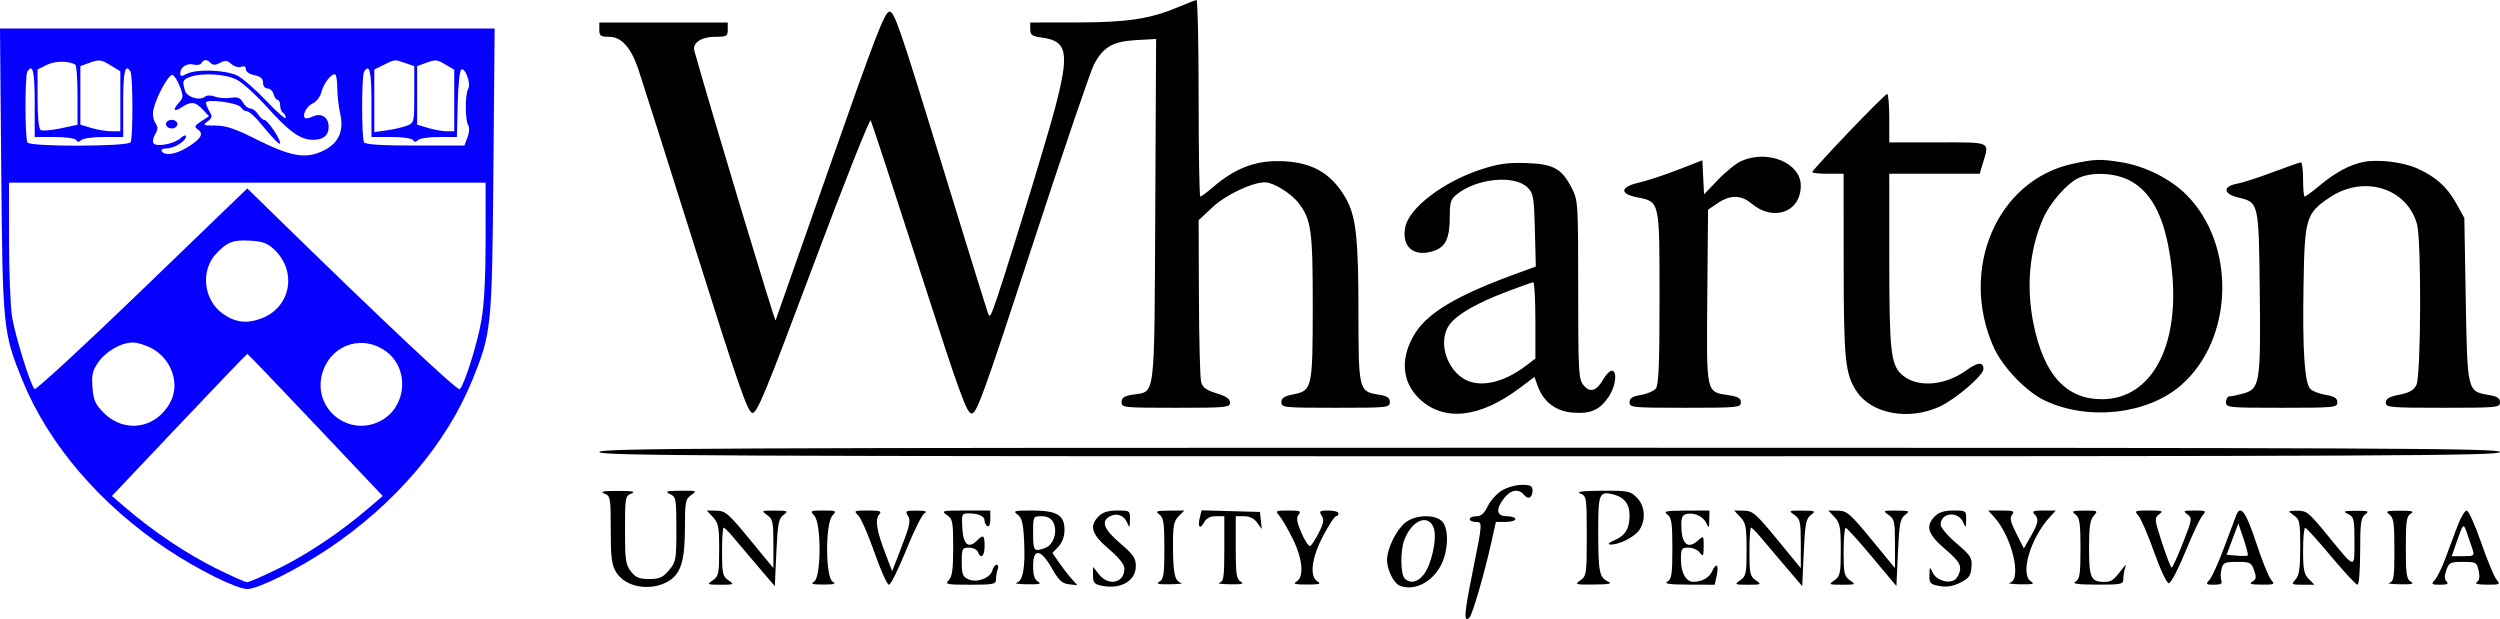 <?xml version="1.0" encoding="UTF-8"?> <svg xmlns="http://www.w3.org/2000/svg" width="876" height="217" viewBox="0 0 876 217" fill="none"> <path fill-rule="evenodd" clip-rule="evenodd" d="M412.61 2.582C402.908 6.648 394.863 7.851 377.25 7.87L361 7.887V10.255C361 12.27 361.609 12.705 365.078 13.171C374.104 14.381 374.828 18.467 369.547 38.387C366.253 50.812 350.444 102.109 347.974 108.387C346.902 111.113 346.726 111.204 346.052 109.387C345.644 108.287 338.162 84.082 329.424 55.598C315.167 9.12 313.337 3.838 311.579 4.098C309.945 4.339 306.5 13.288 290.87 57.887C280.557 87.312 271.96 111.785 271.765 112.272C271.509 112.911 249.687 40.488 243.295 17.786C242.529 15.064 245.763 12.887 250.571 12.887C254.629 12.887 255 12.677 255 10.387V7.887H232.5H210V10.387C210 12.565 210.439 12.887 213.411 12.887C217.676 12.887 221.056 16.598 223.627 24.106C224.622 27.011 233.588 55.262 243.551 86.887C258.761 135.168 261.973 144.433 263.583 144.672C265.251 144.92 268.028 138.208 284.98 92.957C295.694 64.357 304.749 41.504 305.103 42.172C305.456 42.84 313.115 66.223 322.123 94.133C336.519 138.742 338.742 144.879 340.5 144.882C342.26 144.884 344.825 137.773 361.874 85.636C372.53 53.049 382.205 24.627 383.374 22.476C386.683 16.389 389.961 14.511 398.083 14.052L405.102 13.656L404.801 73.667C404.463 141.108 404.962 136.998 396.954 138.278C393.887 138.769 393 139.356 393 140.899C393 142.813 393.704 142.887 412 142.887C429.721 142.887 431 142.764 431 141.063C431 139.757 429.66 138.835 426.279 137.813C422.695 136.73 421.395 135.785 420.879 133.887C420.505 132.512 420.155 119.186 420.1 104.274L420 77.161L424.801 72.67C429.534 68.243 438.719 63.882 443.288 63.892C446.168 63.899 452.285 67.666 454.945 71.072C459.482 76.88 460.001 80.603 459.985 107.263C459.968 136.064 459.792 136.87 453.235 138.167C449.997 138.808 449 139.462 449 140.946C449 142.799 449.859 142.887 468 142.887C486.296 142.887 487 142.813 487 140.899C487 139.35 486.109 138.768 482.963 138.265C476.137 137.174 476 136.604 476 109.348C476 83.236 475.137 75.614 471.461 69.274C466.231 60.253 459.056 56.422 447.441 56.449C439.369 56.467 432.43 59.259 425.311 65.353C423.04 67.297 420.916 68.887 420.591 68.887C420.266 68.887 420 53.362 420 34.387C420 15.412 419.663 -0.062 419.25 0C418.837 0.063 415.85 1.224 412.61 2.582ZM647.75 46.331C640.737 53.681 635 59.963 635 60.291C635 60.619 637.475 60.887 640.5 60.887H646L646.024 92.637C646.05 126.148 646.547 131.027 650.55 137.117C655.78 145.073 668.922 147.464 679.737 142.429C685.293 139.843 695 131.498 695 129.309C695 126.733 693.01 126.867 689.087 129.709C681.165 135.448 671.081 135.968 666.012 130.899C662.536 127.423 662.011 122.216 662.006 91.137L662 60.887H677.842H693.683L694.842 57.021C697.094 49.503 697.946 49.887 679 49.887H662V41.387C662 36.712 661.663 32.905 661.25 32.927C660.837 32.95 654.763 38.981 647.75 46.331ZM610.233 56.385C608.436 57.166 604.746 60.12 602.033 62.949L597.101 68.094L596.8 62.127L596.5 56.16L588 59.475C583.325 61.299 577.119 63.339 574.209 64.007C567.691 65.506 567.422 67.913 573.634 69.141C581.63 70.723 581.5 70.139 581.5 104.339C581.5 127.773 581.206 134.935 580.192 136.156C579.473 137.022 577.111 138.03 574.942 138.397C571.959 138.901 571 139.528 571 140.975C571 142.792 571.965 142.887 590.5 142.887C608.942 142.887 610 142.785 610 141.001C610 139.539 609.013 138.966 605.615 138.457C597.745 137.276 597.936 138.17 598.235 103.831L598.5 73.466L601.898 71.176C606.276 68.227 610.118 68.274 613.74 71.322C621.429 77.791 631 74.32 631 65.062C631 57.115 619.556 52.333 610.233 56.385ZM726.166 57.421C699.83 63.137 686.436 94.205 698.524 121.538C701.629 128.559 709.923 137.232 716.512 140.349C731.782 147.573 752.61 145.192 764.354 134.881C782.636 118.829 783.599 86.022 766.303 68.442C760.704 62.751 751.767 58.235 743.387 56.863C736 55.653 734.015 55.717 726.166 57.421ZM828 56.782C823.145 57.819 818.317 60.433 812.821 64.999C810.247 67.137 807.884 68.887 807.571 68.887C807.257 68.887 807 66.187 807 62.887C807 59.587 806.663 56.89 806.25 56.894C805.837 56.898 801.437 58.434 796.471 60.307C791.506 62.181 785.746 64.032 783.671 64.421C778.787 65.337 779.066 67.973 784.174 69.181C791.491 70.911 791.462 70.786 791.821 101.74C792.196 133.955 791.835 136.283 786.222 137.842C784.175 138.411 781.938 138.878 781.25 138.881C780.563 138.884 780 139.787 780 140.887C780 142.819 780.667 142.887 799.5 142.887C818.035 142.887 819 142.792 819 140.975C819 139.522 818.035 138.9 814.98 138.384C812.769 138.01 810.333 137.077 809.567 136.311C807.516 134.26 806.77 122.986 807.157 99.887C807.551 76.317 808.006 74.793 816.316 69.194C828.215 61.177 843.389 65.822 846.928 78.566C848.502 84.236 848.322 131.689 846.713 134.887C845.776 136.751 844.254 137.62 840.728 138.305C837.145 139 836 139.666 836 141.055C836 142.77 837.276 142.887 856 142.887C875.027 142.887 876 142.794 876 140.975C876 139.531 875.043 138.901 872.089 138.402C864.529 137.125 864.562 137.261 864 105.035L863.5 76.387L860.589 71.133C857.418 65.41 853.307 61.783 846.733 58.908C841.748 56.728 832.935 55.728 828 56.782ZM518.926 59.372C505.626 63.741 493.651 72.902 492.379 79.682C491.086 86.57 495.454 90.212 502.3 87.953C506.563 86.546 508 83.511 508 75.913C508 70.796 508.332 69.771 510.558 68.02C517.699 62.403 530.759 61.204 535.309 65.749C537.293 67.731 537.53 69.137 537.823 80.662L538.147 93.387L530.323 96.259C510.656 103.478 500.455 109.523 495.949 116.629C490.577 125.1 491.068 133.667 497.269 139.648C505.797 147.874 518.519 146.528 532.583 135.911L537.666 132.074L538.829 135.289C540.851 140.883 545.226 144.167 551.228 144.595C557.487 145.042 560.564 143.658 563.72 138.975C566.181 135.323 566.798 129.883 564.75 129.893C564.063 129.897 562.729 131.255 561.787 132.911C559.419 137.072 557.114 137.746 554.844 134.943C553.14 132.838 553 130.298 553 101.488C553 71.127 552.941 70.195 550.75 65.907C547.243 59.044 544.288 57.431 534.677 57.136C528.182 56.936 524.942 57.396 518.926 59.372ZM746.038 63.137C754.479 67.393 759.241 77.493 761.049 94.971C763.793 121.506 753.748 139.887 736.5 139.887C723.999 139.887 716.215 131.358 712.583 113.679C709.914 100.685 711.05 87.798 715.841 76.717C718.293 71.046 724.421 64.055 728.5 62.275C733.261 60.196 740.957 60.575 746.038 63.137ZM538 112.268V125.65L534.75 128.12C526.502 134.39 517.995 136.079 512.57 132.525C506.244 128.38 503.964 118.745 508.073 113.521C510.852 109.988 517.606 106.144 527.953 102.206C532.654 100.417 536.837 98.938 537.25 98.92C537.663 98.902 538 104.909 538 112.268ZM210 158.387C210 159.717 247.667 159.887 543 159.887C838.333 159.887 876 159.717 876 158.387C876 157.057 838.333 156.887 543 156.887C247.667 156.887 210 157.057 210 158.387ZM526.237 171.884C524.442 172.978 522.222 175.451 521.302 177.38C520.101 179.898 518.977 180.887 517.315 180.887C516.042 180.887 515 181.337 515 181.887C515 182.437 515.9 182.887 517 182.887C519.556 182.887 519.565 182.742 515.92 200.8C513.017 215.185 512.807 218.515 514.941 216.32C515.977 215.255 520.15 200.886 522.545 190.137L524.16 182.887H527.58C529.461 182.887 531 182.437 531 181.887C531 181.337 529.65 180.887 528 180.887C524.335 180.887 523.98 178.453 527.073 174.522C529.385 171.582 532.125 171.128 533.991 173.376C535.508 175.205 537 174.437 537 171.828C537 170.251 536.297 169.888 533.25 169.891C531.188 169.893 528.032 170.79 526.237 171.884ZM211.75 172.918C213.905 173.784 214 174.322 214.004 185.605C214.007 195.457 214.322 197.903 215.926 200.534C219.254 205.991 228.536 207.387 234.689 203.355C238.639 200.767 240 196.057 240 184.976C240 175.801 240.178 174.875 242.223 173.444C244.337 171.963 244.155 171.89 238.473 171.955C233.436 172.012 232.852 172.192 234.75 173.107C236.886 174.138 237 174.763 237 185.463C237 196.129 236.861 196.899 234.411 199.81C232.253 202.375 231.101 202.887 227.484 202.887C223.988 202.887 222.743 202.375 221.073 200.252C219.24 197.922 219 196.242 219 185.72C219 174.317 219.093 173.785 221.25 172.918C222.91 172.251 221.665 172.014 216.5 172.014C211.335 172.014 210.09 172.251 211.75 172.918ZM553.75 172.918C555.933 173.796 556 174.24 556 187.798C556 201.106 555.894 201.848 553.777 203.33C551.678 204.801 551.94 204.883 558.527 204.819C564.125 204.765 565.073 204.545 563.337 203.705C560.398 202.284 560.029 200.332 560.014 186.106C559.999 172.839 560.351 172.005 565.432 173.281C569.117 174.205 571 176.655 571 180.524C571 185.223 569.546 187.64 565.707 189.32C563.683 190.206 563.157 190.754 564.282 190.805C567.238 190.941 572.634 188.247 574.369 185.77C576.811 182.284 576.448 177.244 573.545 174.342C571.263 172.059 570.405 171.891 561.295 171.95C554.411 171.995 552.169 172.283 553.75 172.918ZM249.826 181.201C251.73 183.229 252 184.648 252 192.645C252 200.945 251.798 201.915 249.777 203.33C247.638 204.829 247.739 204.887 252.5 204.887C257.261 204.887 257.362 204.829 255.223 203.33C253.224 201.931 253 200.922 253 193.33C253 188.686 253.254 184.887 253.565 184.887C253.875 184.887 255.338 186.34 256.815 188.116C258.292 189.891 262.2 194.501 265.5 198.359L271.5 205.374L272.03 193.652C272.487 183.526 272.828 181.727 274.53 180.44C276.361 179.055 276.15 178.948 271.527 178.919C266.745 178.888 266.64 178.947 268.777 180.444C270.779 181.846 271 182.849 271 190.54V199.08L262.75 189.041C255.282 179.954 254.175 178.997 251.076 178.945L247.651 178.887L249.826 181.201ZM285.345 180.716C287.842 183.475 287.764 202.343 285.25 203.807C283.894 204.597 284.626 204.826 288.5 204.826C292.374 204.826 293.106 204.597 291.75 203.807C289.236 202.343 289.158 183.475 291.655 180.716C293.237 178.968 293.096 178.887 288.5 178.887C283.904 178.887 283.763 178.968 285.345 180.716ZM300.75 180.648C301.712 181.617 304.27 187.467 306.433 193.648C308.597 199.829 310.873 204.887 311.491 204.887C312.109 204.887 314.803 199.467 317.477 192.842C320.151 186.217 323.05 180.381 323.919 179.872C325.066 179.201 324.332 178.939 321.242 178.917C317.302 178.889 317.072 179.03 318.172 180.791C319.152 182.361 318.769 184.224 315.986 191.423L312.611 200.153L310.357 194.27C307.183 185.984 306.535 182.152 308.009 180.376C309.076 179.09 308.546 178.887 304.122 178.887C299.236 178.887 299.081 178.968 300.75 180.648ZM331.777 180.444C333.819 181.874 334 182.805 334 191.872C334 199.513 333.645 202.099 332.429 203.316C331 204.744 331.682 204.887 339.929 204.887C348.204 204.887 349 204.719 349 202.969C349 201.914 349.273 200.339 349.607 199.469C349.941 198.599 349.768 197.887 349.224 197.887C348.679 197.887 347.999 198.782 347.713 199.875C347.006 202.58 342.253 204.323 339.278 202.968C337.348 202.088 337 201.164 337 196.908C337 192.202 337.159 191.887 339.531 191.887C340.924 191.887 342.322 192.562 342.638 193.387C343.674 196.085 345 194.962 345 191.387C345 187.488 344.568 187.176 342.307 189.437C339.373 192.371 337.526 190.813 337.198 185.128C336.91 180.139 337.014 179.887 339.366 179.887C342.828 179.887 345 180.869 345 182.435C345 183.169 345.45 184.047 346 184.387C346.583 184.748 347 183.731 347 181.946V178.887H338.277C330.098 178.887 329.693 178.984 331.777 180.444ZM356.534 180.289C358.061 181.405 358.529 183.239 358.835 189.297C359.315 198.801 358.47 203.612 356.217 204.204C355.273 204.452 356.975 204.694 360 204.741C364.186 204.806 365.082 204.583 363.75 203.807C362.498 203.078 362 201.521 362 198.337C362 191.962 364.681 192.288 368.581 199.137C370.987 203.362 372.15 204.453 374.535 204.724L377.5 205.062L375.414 202.724C374.266 201.439 372.302 198.896 371.05 197.073L368.772 193.758L370.886 191.508C372.236 190.071 373 187.947 373 185.629C373 180.463 370.333 178.887 361.586 178.887C355.365 178.887 354.823 179.037 356.534 180.289ZM385 180.887C381.576 184.311 382.45 187.175 388.5 192.343C392.108 195.425 394 197.806 394 199.264C394 204.287 388.435 205.526 385.073 201.252L383 198.617V201.627C383 204.193 383.457 204.728 386.098 205.257C392.771 206.591 398 203.539 398 198.309C398 195.585 397.086 194.261 392.5 190.343C386.742 185.423 385.692 182.657 388.928 180.926C391.394 179.606 393.933 180.585 395.02 183.276C395.755 185.095 395.882 184.938 395.937 182.137C395.999 178.942 395.923 178.887 391.5 178.887C388.333 178.887 386.407 179.48 385 180.887ZM406.25 180.279C407.723 181.397 408 183.285 408 192.198C408 201.228 407.742 202.938 406.25 203.807C404.918 204.583 405.814 204.806 410 204.741C413.025 204.694 414.759 204.458 413.853 204.217C411.625 203.626 411.03 200.882 411.014 191.137C411.002 184.209 411.32 182.567 413 180.887L415 178.887L409.75 178.919C405.17 178.947 404.723 179.12 406.25 180.279ZM420.408 181.399C419.575 184.718 420.51 185.671 421.954 182.973C422.7 181.578 424.053 180.887 426.035 180.887H429V192.314C429 202.355 428.788 203.796 427.25 204.198C426.288 204.449 427.975 204.694 431 204.741C435.186 204.806 436.082 204.583 434.75 203.807C433.252 202.934 433 201.211 433 191.837V180.887H435.943C437.849 180.887 439.457 181.68 440.505 183.137L442.124 185.387L441.812 182.387L441.5 179.387L431.278 179.102L421.056 178.818L420.408 181.399ZM448.233 180.637C449.081 181.6 451.176 185.187 452.888 188.608C456.474 195.777 457.047 202.178 454.25 203.807C452.909 204.588 453.786 204.826 458 204.826C462.214 204.826 463.091 204.588 461.75 203.807C458.758 202.064 459.513 195.605 463.624 187.783C465.617 183.99 467.642 180.887 468.124 180.887C468.606 180.887 469 180.437 469 179.887C469 179.337 467.421 178.887 465.492 178.887C462.359 178.887 462.104 179.081 463.111 180.693C464 182.117 463.794 183.371 462.134 186.625C460.976 188.894 459.625 191.001 459.132 191.306C458.638 191.611 457.255 189.582 456.057 186.798C454.349 182.827 454.135 181.43 455.062 180.312C456.058 179.113 455.489 178.887 451.467 178.887C446.996 178.887 446.789 178.999 448.233 180.637ZM584.25 180.279C585.723 181.397 586 183.285 586 192.198C586 201.228 585.742 202.938 584.25 203.807C582.968 204.554 584.952 204.834 591.671 204.857L600.841 204.887L601.516 201.815C602.382 197.87 601.417 196.878 599.916 200.173C598.863 202.484 596.451 203.837 593.321 203.873C590.837 203.902 589 200.69 589 196.316C589 192.196 589.184 191.887 591.64 191.887C593.092 191.887 594.877 192.674 595.608 193.637C596.785 195.188 596.94 194.943 596.968 191.482C596.999 187.69 596.944 187.627 595.074 189.32C591.711 192.363 589.54 190.996 589.195 185.618C588.965 182.04 589.274 180.719 590.447 180.269C593.001 179.289 596.6 180.687 597.77 183.115C598.809 185.271 598.868 185.221 598.932 182.137L599 178.887L590.75 178.919C583.675 178.946 582.749 179.14 584.25 180.279ZM609.826 181.201C611.73 183.229 612 184.648 612 192.645C612 200.945 611.798 201.915 609.777 203.33C607.638 204.829 607.739 204.887 612.5 204.887C617.261 204.887 617.362 204.829 615.223 203.33C613.224 201.931 613 200.922 613 193.33C613 188.686 613.254 184.887 613.565 184.887C613.875 184.887 615.338 186.34 616.815 188.116C618.292 189.891 622.2 194.501 625.5 198.359L631.5 205.374L632.03 193.652C632.487 183.526 632.828 181.727 634.53 180.44C636.361 179.055 636.15 178.948 631.527 178.919C626.745 178.888 626.64 178.947 628.777 180.444C630.779 181.846 631 182.849 631 190.54V199.08L622.75 189.041C615.282 179.954 614.175 178.997 611.076 178.945L607.651 178.887L609.826 181.201ZM642.826 181.201C644.73 183.229 645 184.648 645 192.645C645 200.945 644.798 201.915 642.777 203.33C640.638 204.829 640.739 204.887 645.5 204.887C650.261 204.887 650.362 204.829 648.223 203.33C646.224 201.931 646 200.922 646 193.33C646 188.686 646.337 184.92 646.75 184.96C647.163 185 651.325 189.604 656 195.19L664.5 205.348L665.03 193.639C665.487 183.526 665.828 181.727 667.53 180.44C669.361 179.055 669.15 178.948 664.527 178.919C659.745 178.888 659.64 178.947 661.777 180.444C663.779 181.846 664 182.849 664 190.54V199.08L655.75 189.041C648.282 179.954 647.175 178.997 644.076 178.945L640.651 178.887L642.826 181.201ZM678 180.887C674.567 184.32 675.449 187.173 681.554 192.389C685.964 196.156 687.046 197.655 686.804 199.66C686.637 201.049 685.782 202.634 684.905 203.183C682.587 204.633 678.497 203.288 677.23 200.659C676.183 198.486 676.132 198.524 676.068 201.526C676.007 204.349 676.358 204.732 679.556 205.331C682.059 205.801 684.205 205.464 686.806 204.193C689.924 202.668 690.547 201.822 690.803 198.76C691.08 195.45 690.62 194.717 685.553 190.388C682.499 187.779 680 184.854 680 183.888C680 179.466 686.276 178.946 688.001 183.225C688.768 185.126 688.881 184.995 688.937 182.137C688.999 178.942 688.923 178.887 684.5 178.887C681.333 178.887 679.407 179.48 678 180.887ZM698.715 181.137C704.952 187.936 708.583 203.065 704.25 204.198C703.288 204.449 704.975 204.694 708 204.741C712.186 204.806 713.082 204.583 711.75 203.807C707.679 201.436 711.348 188.711 718.287 181.137L720.349 178.887H715.974C712.572 178.887 711.867 179.154 712.8 180.087C714.516 181.803 714.311 183.136 711.589 187.927L709.178 192.172L706.532 186.95C704.447 182.835 704.136 181.428 705.066 180.308C706.057 179.114 705.48 178.887 701.448 178.887H696.651L698.715 181.137ZM727.25 180.279C728.723 181.397 729 183.285 729 192.198C729 201.228 728.742 202.938 727.25 203.807C725.969 204.553 727.977 204.834 734.75 204.857C743.212 204.884 744 204.724 744 202.969C744 201.914 744.262 200.226 744.582 199.219C745.094 197.605 744.979 197.625 743.616 199.387C740.454 203.473 739.861 203.887 737.161 203.887C732.675 203.887 732 202.334 732 192.016C732 184.606 732.36 182.146 733.655 180.716C735.237 178.967 735.094 178.888 730.405 178.919C726.112 178.947 725.718 179.116 727.25 180.279ZM749.278 180.642C750.151 181.607 752.625 187.344 754.776 193.392C756.994 199.631 759.24 204.387 759.967 204.387C760.672 204.387 763.265 199.437 765.729 193.387C768.193 187.337 770.907 181.6 771.759 180.637C773.209 179.001 773.027 178.887 768.964 178.887C765.078 178.887 764.812 179.029 766.458 180.232C768.219 181.52 768.152 181.947 764.899 190.229C763.029 194.987 761.255 198.881 760.956 198.883C760.657 198.885 759.141 194.983 757.587 190.211C754.886 181.919 754.841 181.476 756.572 180.211C758.157 179.052 757.717 178.887 753.036 178.887C748.003 178.887 747.783 178.99 749.278 180.642ZM783.536 180.637C783.163 181.6 781.265 186.662 779.318 191.887C777.371 197.112 775.084 202.174 774.234 203.137C772.802 204.76 772.917 204.887 775.814 204.887C778.181 204.887 778.798 204.523 778.361 203.385C778.044 202.559 778.066 200.759 778.411 199.385C778.973 197.148 779.548 196.887 783.921 196.887C788.442 196.887 788.882 197.109 789.844 199.87C790.703 202.333 790.589 203.024 789.192 203.839C787.911 204.586 788.693 204.834 792.405 204.857C796.992 204.885 797.211 204.773 795.785 203.137C794.946 202.174 792.589 196.325 790.547 190.137C786.948 179.229 785.068 176.682 783.536 180.637ZM803.75 180.561C805.817 182.003 806 182.909 806 191.68C806 199.163 805.642 201.625 804.345 203.058C802.767 204.802 802.883 204.887 806.845 204.887H811L809 202.887C807.333 201.22 807 199.554 807 192.887C807 188.487 807.337 184.913 807.75 184.944C808.163 184.976 812.242 189.476 816.815 194.944C821.388 200.413 825.551 204.887 826.065 204.887C826.591 204.887 827 199.801 827 193.247C827 183.334 827.26 181.41 828.75 180.279C830.278 179.119 829.865 178.955 825.5 178.986C821.177 179.018 820.805 179.169 822.75 180.107C824.821 181.106 825 181.867 825 189.662C825 199.56 825.449 199.664 815.5 187.478C809.096 179.634 808.202 178.908 805 178.948C801.528 178.992 801.518 179.005 803.75 180.561ZM837.25 180.279C838.731 181.403 839 183.307 839 192.674C839 202.372 838.784 203.797 837.25 204.198C836.288 204.449 837.975 204.694 841 204.741C845.186 204.806 846.082 204.583 844.75 203.807C843.253 202.935 843 201.214 843 191.887C843 182.56 843.253 180.839 844.75 179.967C846.091 179.186 845.214 178.948 841 178.949C836.215 178.95 835.728 179.123 837.25 180.279ZM861.072 184.387C859.932 187.412 858.042 192.475 856.871 195.637C855.7 198.799 854.055 202.174 853.216 203.137C851.802 204.759 851.935 204.887 855.045 204.887C857.503 204.887 858.103 204.59 857.29 203.777C856.512 202.999 856.482 201.804 857.188 199.777C858.111 197.129 858.6 196.887 863.018 196.887C867.607 196.887 867.874 197.039 868.527 200.012C869.002 202.171 868.794 203.403 867.857 203.997C866.992 204.545 868.278 204.862 871.405 204.872C875.983 204.886 876.21 204.77 874.807 203.137C873.98 202.174 871.548 196.325 869.403 190.137C867.257 183.95 864.971 178.887 864.323 178.887C863.674 178.887 862.211 181.362 861.072 184.387ZM369.031 182.946C370.688 186.042 369.255 190.84 366.342 191.947C362.291 193.487 362 193.149 362 186.887C362 180.903 362.008 180.887 364.965 180.887C366.934 180.887 368.299 181.578 369.031 182.946ZM492.509 183.058C489.302 185.581 486.054 192.155 486.022 196.187C485.995 199.649 488.379 204.435 490.545 205.266C495.569 207.194 501.883 203.997 504.96 197.966C507.612 192.766 507.721 184.849 505.171 182.542C502.508 180.132 495.887 180.402 492.509 183.058ZM502.402 185.078C503.622 188.562 501.603 197.851 498.869 201.326C496.7 204.084 494.123 204.61 492.2 202.687C490.713 201.2 490.631 192.99 492.067 189.202C494.727 182.179 500.571 179.848 502.402 185.078ZM787.597 194.623C787.379 194.841 785.627 194.877 783.704 194.703L780.208 194.387L782.263 188.899L784.317 183.411L786.155 188.819C787.166 191.793 787.815 194.405 787.597 194.623ZM866.425 192.637C867.081 194.715 866.828 194.887 863.112 194.887H859.089L860.561 190.637C863.164 183.124 863.132 183.154 864.465 186.887C865.152 188.812 866.034 191.399 866.425 192.637Z" fill="black"></path> <path fill-rule="evenodd" clip-rule="evenodd" d="M0.436 59.75C0.918 114.854 1.087 116.548 7.748 133C16.894 155.586 35.053 176.82 58.65 192.521C69.434 199.696 82.952 206.389 86.662 206.389C90.372 206.389 103.89 199.696 114.674 192.521C138.271 176.82 156.43 155.586 165.576 133C172.237 116.548 172.406 114.854 172.888 59.75L173.324 10H86.662H0L0.436 59.75ZM26.412 22.677C26.825 22.919 27.162 27.755 27.162 33.422V43.727L21.255 44.98C18.007 45.67 14.857 45.929 14.255 45.558C13.579 45.14 13.162 40.968 13.162 34.622V24.363L16.412 22.734C19.313 21.28 23.993 21.253 26.412 22.677ZM38.912 22.989L42.162 24.971V35.485V46H39.028C37.304 46 34.154 45.479 32.028 44.842L28.162 43.683V33.425V23.167L30.912 22.162C34.825 20.733 35.291 20.781 38.912 22.989ZM73.855 22.093C74.645 22.883 75.554 22.861 77.138 22.013C78.911 21.064 79.666 21.146 81.101 22.444C82.083 23.333 83.606 23.767 84.517 23.417C85.588 23.006 86.162 23.304 86.162 24.268C86.162 25.115 87.448 26.007 89.162 26.35C91.31 26.78 92.162 27.525 92.162 28.975C92.162 30.161 92.822 31 93.756 31C94.632 31 95.585 31.9 95.872 33C96.16 34.1 96.793 35 97.279 35C97.764 35 98.162 35.873 98.162 36.941C98.162 38.009 98.612 39.16 99.162 39.5C99.712 39.84 100.149 40.654 100.134 41.309C100.119 41.964 97.081 39.305 93.384 35.401C89.687 31.496 85.113 27.503 83.22 26.526C79.236 24.471 68.698 24.108 65.33 25.91C63.582 26.846 63.162 26.797 63.162 25.658C63.162 23.528 65.505 22.015 67.851 22.629C68.998 22.929 70.239 22.685 70.608 22.087C71.461 20.706 72.47 20.708 73.855 22.093ZM142.013 22.098L145.162 23.196V33.123C145.162 42.969 145.14 43.058 142.482 44.069C141.007 44.629 137.857 45.354 135.482 45.68L131.162 46.272V35.317V24.363L134.412 22.745C138.426 20.748 138.196 20.767 142.013 22.098ZM156.258 22.716L159.162 24.431V35.216V46H156.528C155.079 46 152.154 45.479 150.028 44.842L146.162 43.683V33.425V23.167L148.912 22.162C152.735 20.766 152.99 20.785 156.258 22.716ZM12.162 36V48H19.103C23.022 48 26.336 48.473 26.716 49.087C27.2 49.87 27.692 49.87 28.475 49.087C29.073 48.489 32.622 48 36.362 48H43.162V36C43.162 25.014 43.847 22.063 45.701 25.063C46.596 26.511 46.643 48.413 45.755 49.85C44.804 51.388 10.57 51.47 9.623 49.937C8.728 48.489 8.681 26.587 9.569 25.15C11.48 22.059 12.162 24.915 12.162 36ZM130.162 36V48H137.103C141.022 48 144.336 48.473 144.716 49.087C145.2 49.87 145.692 49.87 146.475 49.087C147.073 48.489 150.383 48 153.83 48H160.099L160.38 36.332C160.546 29.486 161.087 24.522 161.689 24.322C163.145 23.84 165.1 29.49 164.051 31.145C162.938 32.901 162.938 42.099 164.051 43.855C164.548 44.639 164.45 46.427 163.816 48.105L162.724 51H145.502C133.728 51 128.058 50.641 127.578 49.864C126.664 48.384 126.664 26.616 127.578 25.136C129.479 22.06 130.162 24.931 130.162 36ZM63.042 30.345C64.288 33.618 64.261 34.233 62.803 35.844C60.377 38.525 60.811 39.46 63.627 37.615C66.959 35.432 68.417 35.578 71.029 38.358L73.244 40.716L70.53 42.495C68.091 44.092 67.983 44.396 69.464 45.479C71.524 46.985 70.26 48.875 65.162 51.909C61.409 54.143 57.665 54.623 56.662 53C56.317 52.442 57.077 52 58.38 52C61.035 52 65.162 49.437 65.162 47.788C65.162 47.184 64.318 47.454 63.286 48.388C60.987 50.468 54.673 51.636 53.755 50.151C53.392 49.563 53.668 48.163 54.369 47.041C55.394 45.4 55.397 44.606 54.387 42.988C53.651 41.81 53.403 39.841 53.789 38.238C54.917 33.553 59.204 25.847 60.451 26.263C61.105 26.481 62.271 28.318 63.042 30.345ZM82.952 27.923C84.992 28.981 89.777 33.31 93.585 37.543C101.396 46.227 105.287 48.991 109.712 48.996C113.305 49.001 115.162 47.442 115.162 44.422C115.162 41.153 112.638 39.462 109.732 40.786C108.428 41.38 107.141 41.645 106.871 41.375C105.801 40.306 107.458 37.186 109.618 36.202C110.876 35.629 112.223 33.886 112.611 32.33C113.348 29.38 115.86 26 117.317 26C117.782 26 118.173 28.137 118.186 30.75C118.2 33.362 118.653 37.418 119.194 39.763C120.667 46.148 118.526 50.509 112.641 53.112C106.693 55.743 101.591 54.742 89.184 48.511C82.337 45.072 79.082 44 75.491 44C71.159 44 70.936 43.884 72.721 42.561C74.373 41.336 74.476 40.817 73.412 39.074C72.725 37.948 72.162 36.567 72.162 36.005C72.162 34.494 83.491 36.008 84.462 37.648C84.902 38.392 85.836 39 86.538 39C87.24 39 89.13 40.606 90.738 42.569C95.754 48.69 98.162 51.14 98.162 50.121C98.162 48.545 93.759 42.089 92.653 42.042C92.097 42.019 91.081 41.1 90.394 40C89.707 38.9 88.49 38 87.689 38C86.888 38 85.727 37.055 85.108 35.9C84.228 34.254 83.3 33.901 80.823 34.271C79.084 34.53 76.595 34.341 75.29 33.85C73.866 33.314 72.468 33.33 71.79 33.89C69.908 35.446 65.399 34.008 64.766 31.651C63.878 28.341 64 28.001 66.412 27.031C70.443 25.411 78.995 25.872 82.952 27.923ZM58.162 43.5C58.162 44.333 59.051 45 60.162 45C61.273 45 62.162 44.333 62.162 43.5C62.162 42.667 61.273 42 60.162 42C59.051 42 58.162 42.667 58.162 43.5ZM170.162 83.869C170.162 96.98 169.655 106.644 168.672 112.281C167.236 120.518 162.837 134.555 161.117 136.389C160.411 137.142 134.184 112.477 95.654 74.824L86.645 66.021L49.778 101.585C29.501 121.145 12.544 136.777 12.096 136.324C10.64 134.852 5.302 117.675 4.226 111C3.649 107.425 3.174 95.388 3.17 84.25L3.162 64H86.662H170.162V83.869ZM96.161 87.499C104.203 95.204 101.878 107.652 91.668 111.551C86.52 113.517 82.414 113.027 78.063 109.929C71.287 105.105 70.163 94.775 75.77 88.849C79.672 84.725 81.735 83.961 87.934 84.343C92.098 84.6 93.827 85.263 96.161 87.499ZM53.558 122.266C60.216 126.083 63.032 134.505 59.757 140.8C54.876 150.181 43.722 152.027 36.366 144.67C33.407 141.711 32.77 140.286 32.411 135.822C32.059 131.44 32.397 129.9 34.323 127.102C37.097 123.071 42.45 119.994 46.646 120.016C48.305 120.025 51.415 121.038 53.558 122.266ZM132.781 121.623C144.857 127.354 143.12 145.333 130.162 148.724C120.56 151.238 111.309 143.262 112.417 133.426C113.58 123.115 123.639 117.285 132.781 121.623ZM110.546 148.899L134.114 173.798L128.885 178.266C119.196 186.543 107.722 194.232 97.751 199.131C92.299 201.809 87.278 204 86.591 204C85.905 204 80.852 201.752 75.363 199.004C65.2 193.916 53.844 186.3 44.439 178.266L39.21 173.798L62.778 148.899C75.74 135.204 86.488 124 86.662 124C86.836 124 97.584 135.204 110.546 148.899Z" fill="#0500FF"></path> </svg> 